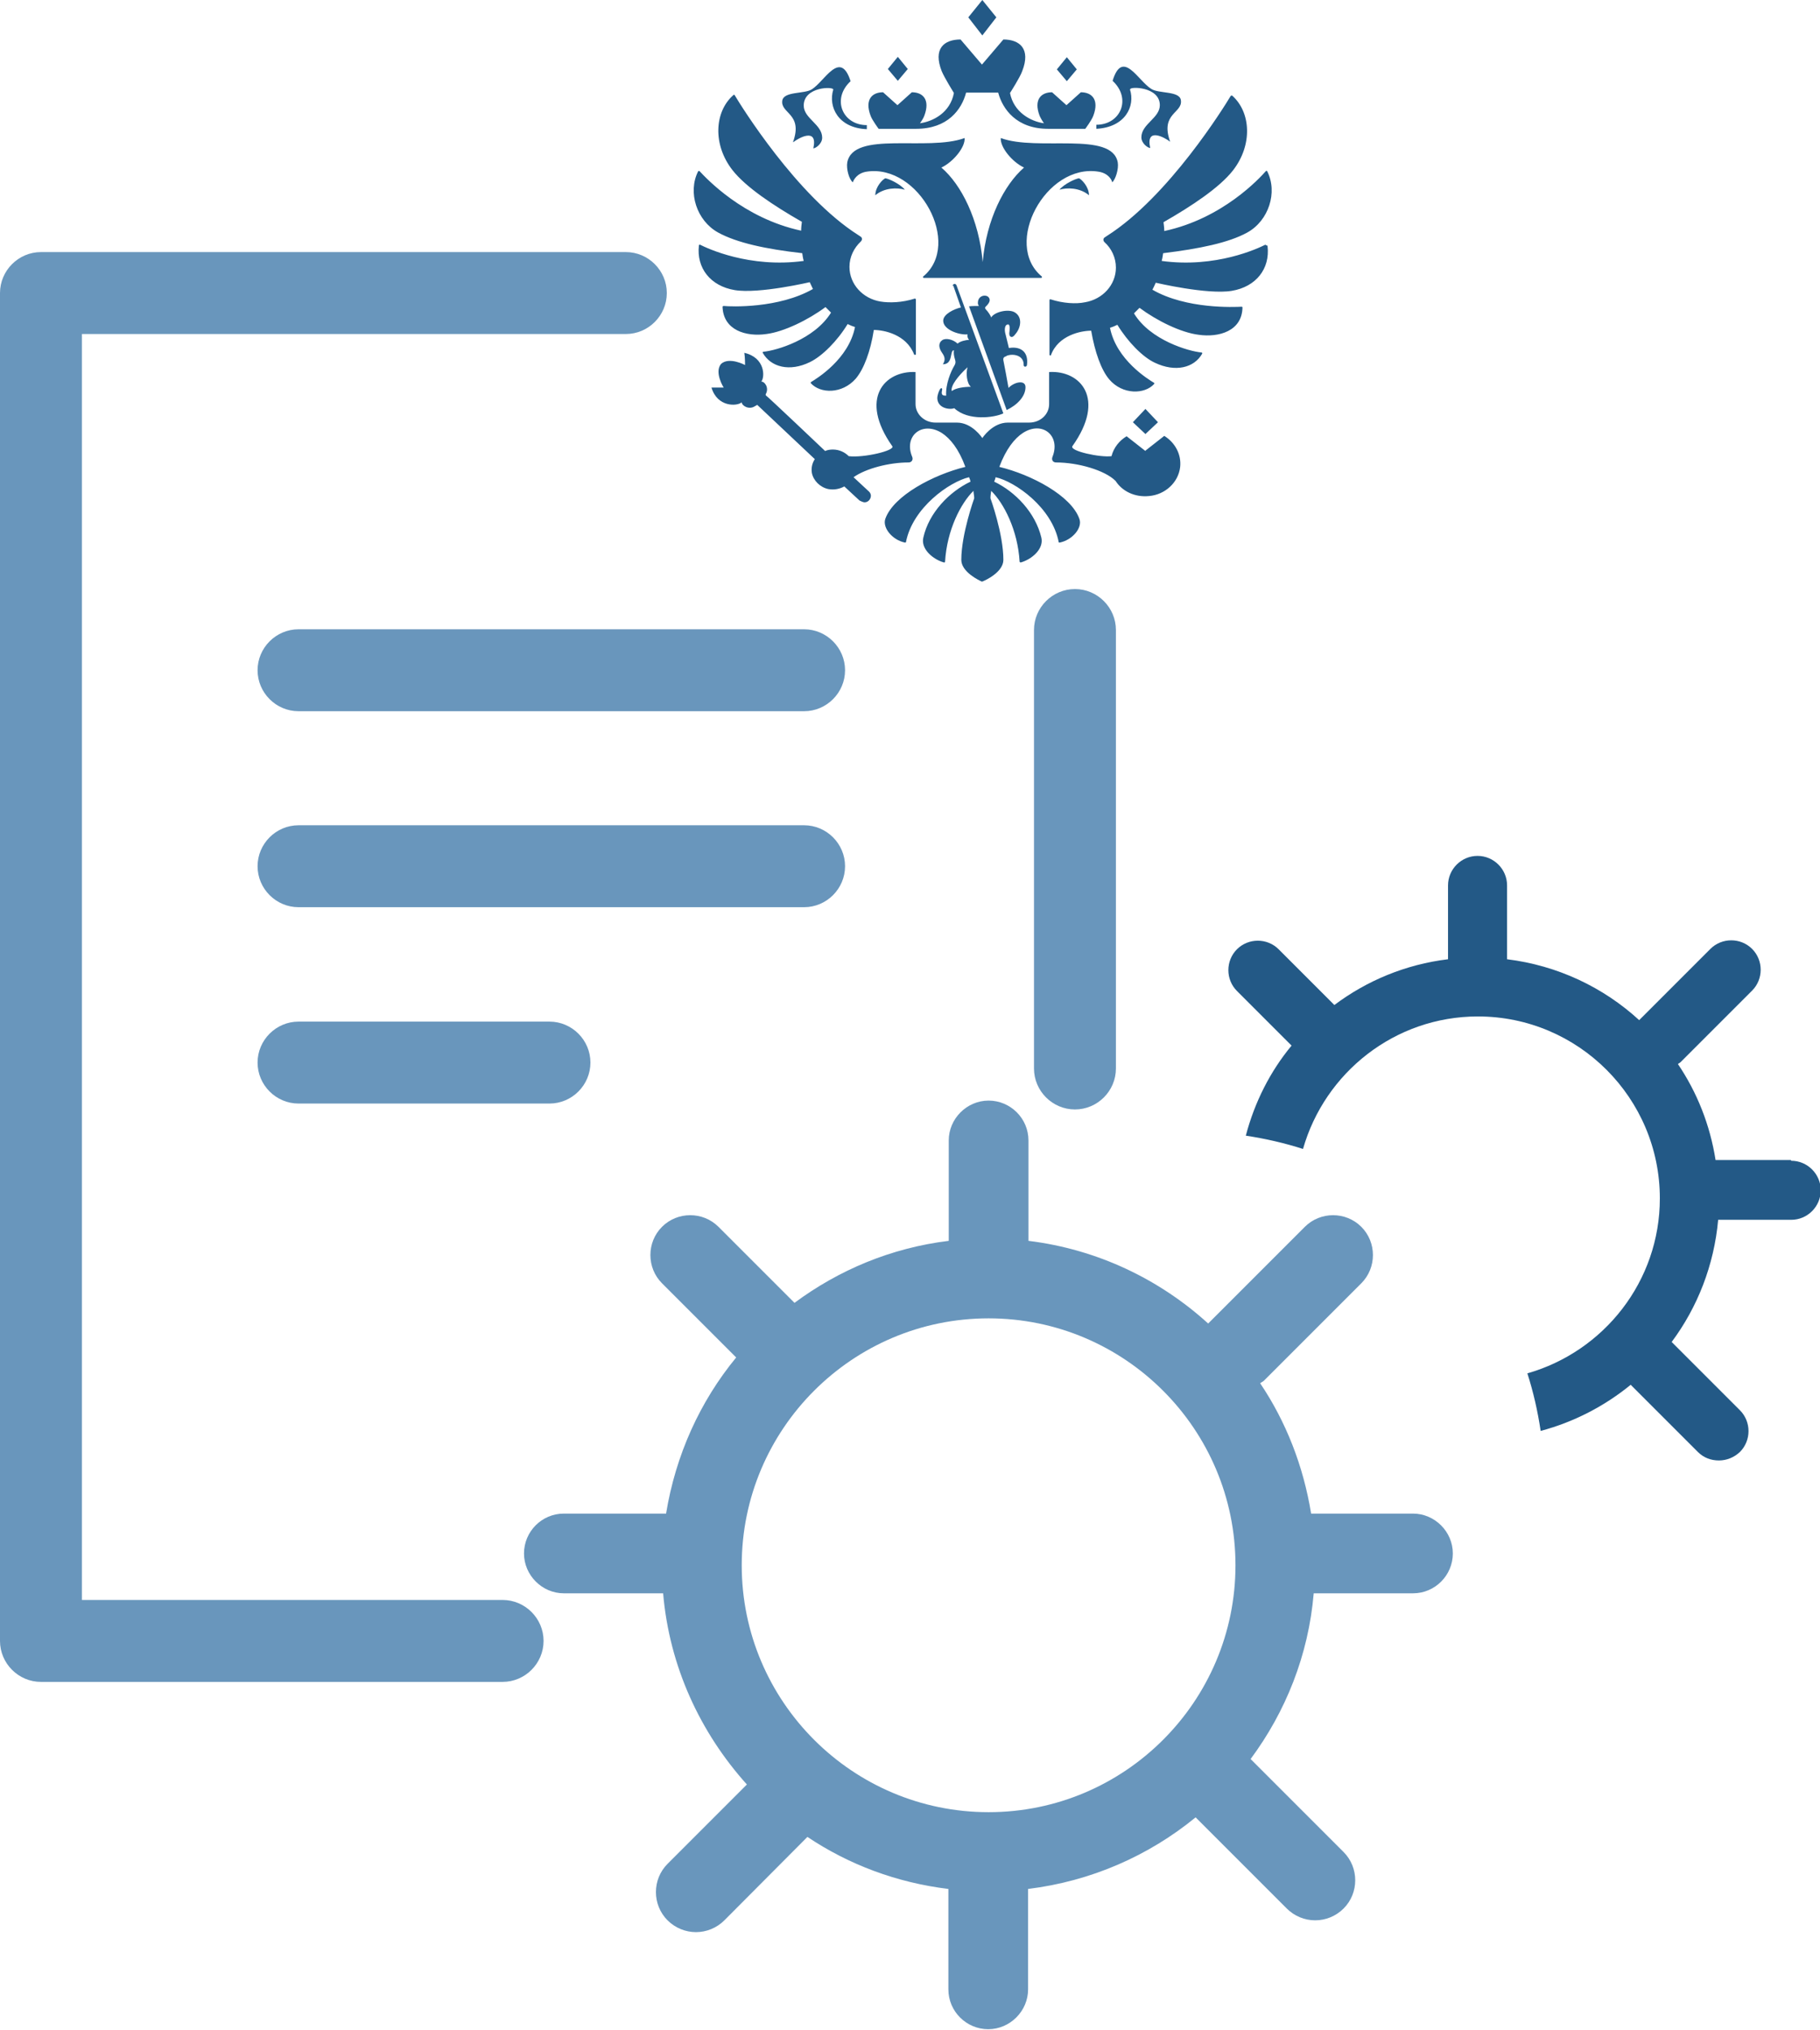 <?xml version="1.0" encoding="UTF-8"?> <svg xmlns="http://www.w3.org/2000/svg" id="_Слой_2" data-name="Слой 2" viewBox="0 0 49.32 55"> <defs> <style> .cls-1 { fill: #6996bc; } .cls-2 { fill: #235986; } </style> </defs> <g id="_Слой_1-2" data-name="Слой 1"> <g> <g> <g> <path class="cls-1" d="m29.13,30.06c-.61,0-1.11-.5-1.11-1.11v-11.88c0-.61.5-1.11,1.11-1.11s1.11.5,1.11,1.11v11.88c0,.61-.5,1.11-1.11,1.11Z"></path> <path class="cls-1" d="m13.62,45.57H1.11c-.61,0-1.11-.5-1.11-1.11V7.94c0-.61.5-1.11,1.11-1.11h15.85c.61,0,1.11.5,1.11,1.11s-.5,1.11-1.11,1.11H2.22v34.3h11.4c.61,0,1.11.5,1.11,1.11s-.5,1.11-1.11,1.11Z"></path> <path class="cls-1" d="m21.79,19.27h-13.7c-.61,0-1.11-.5-1.11-1.11s.5-1.11,1.11-1.11h13.7c.61,0,1.11.5,1.11,1.11s-.5,1.11-1.11,1.11Z"></path> <path class="cls-1" d="m21.79,24.58h-13.7c-.61,0-1.11-.5-1.11-1.11s.5-1.11,1.11-1.11h13.7c.61,0,1.11.5,1.11,1.11s-.5,1.11-1.11,1.11Z"></path> <path class="cls-1" d="m14.89,29.9h-6.8c-.61,0-1.11-.5-1.11-1.11s.5-1.11,1.11-1.11h6.8c.61,0,1.11.5,1.11,1.11s-.5,1.11-1.11,1.11Z"></path> </g> <g id="Shape"> <path class="cls-2" d="m29.51,5.29c-.25-.21-.6-.21-.8-.15.13-.16.44-.3.53-.31.07.03.27.23.27.46h0Zm.78-.89c-.16-.86-2.17-.29-3.17-.66-.02.25.31.65.63.8-.54.47-1.02,1.41-1.12,2.56-.1-1.15-.58-2.1-1.12-2.56.32-.15.65-.55.63-.8-1.01.37-3.01-.21-3.18.66-.03.18.05.46.15.54.02-.06.11-.25.38-.29,1.41-.21,2.59,1.96,1.53,2.84-.02.01,0,.04.01.04h3.19s.03-.02.01-.04c-1.06-.88.11-3.06,1.53-2.84.28.04.37.23.38.29.09-.08.18-.36.15-.54h0Zm.34-1.98c-.03-.08.8-.08.8.43,0,.35-.5.51-.5.87,0,.17.18.29.24.29-.13-.58.4-.28.54-.17-.28-.78.35-.77.29-1.13-.04-.25-.6-.17-.8-.3-.36-.22-.78-1.1-1.05-.22.52.48.22,1.19-.44,1.19,0,0,0,.1,0,.11.78-.04,1.06-.61.91-1.07h0Zm-9.13,1.43c.14-.11.67-.41.54.17.06,0,.24-.12.24-.29,0-.36-.5-.52-.5-.87,0-.52.83-.52.8-.43-.14.46.13,1.04.91,1.07,0,0,0-.11,0-.11-.66,0-.96-.71-.44-1.19-.28-.87-.7,0-1.05.22-.2.13-.75.05-.8.3-.06.36.57.35.29,1.13h0Zm2.22,1.44c.25-.21.6-.21.8-.15-.13-.16-.44-.3-.53-.31-.07.03-.27.23-.27.46h0ZM27,.47l-.38-.47-.38.47.38.49.38-.49h0Zm2.18,1.41l-.27-.33-.27.33.27.32.27-.32h0Zm2.2,9.56l-.34-.36-.34.36.34.32.34-.32h0ZM24.6,1.87l-.27-.33-.27.33.27.32.27-.32h0Zm-.78,1.62h1.01c.85,0,1.23-.52,1.35-.98h.87c.12.45.5.98,1.35.98h1.01s.18-.24.22-.36c.16-.43-.04-.63-.34-.63l-.39.35-.39-.35c-.3,0-.5.2-.34.63.02.05.07.14.12.21-.36-.05-.82-.3-.92-.82,0,0,.27-.42.33-.59.24-.61-.07-.86-.51-.86l-.58.68-.58-.68c-.45,0-.75.25-.51.86.07.17.33.59.33.59-.1.53-.56.77-.92.82.05-.07.1-.15.12-.21.16-.43-.04-.63-.34-.63l-.39.35-.39-.35c-.3,0-.5.2-.34.63.04.12.22.36.22.36h0Zm10.47,3.14c-.2.1-1.34.64-2.81.44.02-.07.03-.14.04-.21.98-.12,1.77-.28,2.28-.56.58-.32.83-1.09.54-1.66,0-.01-.03-.02-.04,0-.16.18-1.16,1.28-2.75,1.62,0-.08-.01-.16-.02-.24.77-.44,1.52-.94,1.88-1.4.54-.69.49-1.58-.02-2.03,0,0-.01,0-.02,0,0,0-.01,0-.02.01-.16.27-1.68,2.73-3.35,3.79-.02.01-.04.03-.06.04-.05.03-.05.09-.01.13.19.17.31.42.31.69,0,.47-.36.86-.84.94-.24.05-.59.03-.93-.08-.02,0-.03,0-.03.02v1.49s.04.03.04,0c.2-.54.82-.66,1.09-.66.1.58.27,1.06.49,1.32.36.42.96.41,1.22.12,0,0,0-.01,0-.02,0,0,0-.01-.01-.01-.15-.09-1.02-.62-1.19-1.49.07-.02.14-.05.2-.08.28.46.69.88,1.02,1.03.55.26,1.06.14,1.28-.25,0-.01,0-.03-.02-.03-.34-.03-1.39-.33-1.83-1.06.05-.05.1-.1.15-.15.47.35,1.12.67,1.6.73.55.08,1.18-.1,1.19-.74,0-.01-.01-.02-.02-.02-.2.01-1.5.07-2.42-.46.03-.06.06-.12.09-.19,0,0,1.4.33,2.06.22.66-.11,1.04-.6.97-1.21,0-.02-.02-.02-.03-.02h0Zm-12.35,1.01c.03.06.06.13.09.19-.93.53-2.22.48-2.42.46-.01,0-.03.01-.03.02.02.64.64.82,1.19.74.47-.06,1.13-.38,1.6-.73.05.05.1.1.15.15-.45.73-1.49,1.03-1.83,1.06-.02,0-.03.02-.02.03.22.39.73.52,1.28.25.33-.16.74-.57,1.02-1.03.06.03.13.06.2.08-.17.87-1.04,1.4-1.19,1.49,0,0,0,0-.01.01,0,0,0,.01,0,.02.26.29.85.3,1.22-.12.22-.26.4-.74.49-1.32.27,0,.88.12,1.09.66,0,.02.05.02.05,0v-1.49s-.02-.03-.03-.02c-.34.11-.69.12-.93.08-.48-.08-.84-.47-.84-.94,0-.27.12-.51.31-.69.04-.04.04-.1-.01-.13-.02-.01-.04-.03-.06-.04-1.67-1.06-3.19-3.52-3.35-3.79,0-.01-.03-.02-.04,0-.51.45-.56,1.34-.02,2.03.36.46,1.11.96,1.88,1.4-.01.08-.02.16-.02.24-1.58-.34-2.58-1.43-2.75-1.61-.01-.01-.03-.01-.04,0-.29.57-.04,1.34.54,1.66.51.28,1.3.45,2.28.56.01.07.02.14.04.21-1.47.2-2.61-.34-2.81-.44-.01,0-.03,0-.03.02-.07.61.31,1.1.97,1.21.66.11,2.06-.22,2.06-.22h0Zm9.1,4.58l-.51-.4c-.2.12-.35.31-.41.54-.31.04-1.14-.14-1.06-.27.92-1.29.22-2.06-.63-2.01v.87c0,.28-.24.5-.54.5h-.58c-.42,0-.69.42-.69.42,0,0-.27-.42-.69-.42h-.58c-.3,0-.54-.23-.54-.5v-.87c-.84-.04-1.54.72-.63,2.01.08.12-.78.32-1.18.27-.11-.11-.26-.18-.43-.18-.07,0-.15.01-.21.04,0,0-1.58-1.5-1.61-1.51v-.03c.1-.17-.03-.35-.12-.34.1-.12.11-.65-.46-.78.02.11.02.33.02.33,0,0-.43-.23-.65-.03-.19.23.07.64.07.64,0,0-.22,0-.33,0,.16.54.7.51.82.4,0,.09.19.21.35.11l.07-.04s1.56,1.47,1.56,1.47c-.07.11-.1.23-.08.37.04.21.22.39.44.44.16.03.31,0,.44-.07l.41.38s.09.05.14.05c.1,0,.17-.09.17-.18,0-.04-.02-.08-.05-.11,0,0-.42-.39-.42-.39.34-.24.97-.4,1.49-.4.09,0,.13-.08.1-.15-.24-.57.27-.98.8-.65.23.15.46.43.64.92-.86.21-1.95.78-2.17,1.41-.08.24.19.57.53.64,0,0,.01,0,.02,0,0,0,0,0,.01-.01.18-.94,1.19-1.64,1.71-1.76.03.07.02.05.04.12-.57.27-1.13.84-1.28,1.52-.07.31.27.59.56.67.01,0,.03,0,.03-.02.05-.86.43-1.59.77-1.92,0,.06.02.13.02.2,0,0-.35.97-.35,1.67,0,.33.49.56.56.59.09-.03.58-.26.58-.59,0-.71-.35-1.67-.35-1.67,0-.07.01-.13.02-.2.34.33.72,1.06.77,1.92,0,.01.02.02.03.02.29-.08.63-.36.56-.67-.16-.68-.71-1.25-1.28-1.52.03-.07.02-.05.04-.12.53.12,1.53.82,1.71,1.76,0,0,0,.01.01.01s.01,0,.02,0c.34-.07.62-.4.53-.64-.22-.63-1.3-1.2-2.17-1.41.18-.48.41-.77.64-.92.53-.34,1.03.08.8.65-.03.08.01.15.1.15.59,0,1.32.21,1.61.5.18.28.52.45.91.41.44-.04.79-.37.84-.78.04-.35-.14-.67-.43-.85l-.51.4h0Zm-3.76-2.58c.18-.07.47-.01.46.25,0,.06.08.06.09,0,.05-.39-.21-.51-.49-.46-.03-.13-.06-.25-.09-.37-.03-.09-.04-.27.07-.27.06,0,.04.17.03.24,0,.06.02.1.07.1.03,0,.07-.04.09-.07.16-.18.2-.46,0-.59-.16-.11-.55-.03-.65.13-.02-.06-.09-.16-.13-.2-.04-.04-.05-.07,0-.11.02-.02.09-.09.09-.16,0-.04-.03-.12-.14-.12-.08,0-.18.06-.18.19,0,.03,0,.06.03.09-.05,0-.2,0-.27.01l1.02,2.81c.29-.14.51-.37.51-.62,0-.21-.31-.14-.46.02-.05-.27-.09-.51-.14-.75-.01-.07.02-.09.08-.11h0Zm-1.45-1.91l.21.6c-.18.04-.48.18-.48.36,0,.24.42.39.66.37-.01.05,0,.1.04.15-.09,0-.25.04-.31.1-.13-.12-.33-.16-.42-.09-.1.07-.1.2,0,.34.07.1.1.19.02.31.29,0,.18-.38.3-.38-.01.07,0,.16.03.25.02.06.02.11-.02.17-.09.15-.24.5-.22.81-.1,0-.14-.02-.11-.15.01-.05-.02-.08-.06-.02-.04.07-.07.18-.07.23,0,.28.33.33.46.28.37.35,1.08.26,1.33.14l-1.27-3.47c-.03-.07-.12-.03-.1.03h0Zm-.04,2.86c-.03-.14.17-.4.43-.64-.05.16-.02.44.09.53-.18,0-.4.03-.51.11h0Z"></path> </g> </g> <path class="cls-1" d="m38.3,41.01h-2.77c-.21-1.29-.68-2.49-1.38-3.53.03-.03.07-.04.1-.07l2.64-2.64c.42-.42.42-1.11,0-1.53s-1.11-.42-1.53,0l-2.62,2.62c-1.32-1.2-3-2.01-4.87-2.24v-2.72c0-.6-.49-1.08-1.08-1.08s-1.08.49-1.08,1.08v2.72c-1.56.19-2.98.79-4.18,1.68l-2.06-2.06c-.42-.42-1.11-.42-1.53,0s-.42,1.11,0,1.53l2.01,2.01c-.98,1.19-1.64,2.64-1.9,4.23h-2.77c-.6,0-1.08.49-1.08,1.08s.49,1.08,1.08,1.08h2.69c.17,1.99,1.01,3.78,2.27,5.18l-2.15,2.15c-.42.42-.42,1.11,0,1.53.21.21.49.32.77.32s.56-.11.77-.32l2.25-2.26c1.12.75,2.42,1.24,3.82,1.41v2.72c0,.6.49,1.08,1.08,1.08s1.08-.49,1.08-1.08v-2.72c1.71-.21,3.27-.9,4.54-1.94l2.47,2.47c.21.21.49.32.77.32s.56-.11.77-.32c.42-.42.42-1.11,0-1.53l-2.52-2.52c.95-1.28,1.57-2.82,1.71-4.49h2.69c.6,0,1.08-.49,1.08-1.08s-.49-1.08-1.08-1.08Zm-11.51,8.09c-3.69,0-6.69-3-6.69-6.69s3-6.69,6.69-6.69,6.69,3,6.69,6.69-3,6.69-6.69,6.69Z"></path> <path class="cls-2" d="m48.53,31.43h-2.04c-.15-.95-.5-1.83-1.02-2.6.02-.02.05-.03.07-.05l1.94-1.94c.31-.31.31-.82,0-1.13s-.82-.31-1.13,0l-1.93,1.93c-.97-.89-2.21-1.48-3.58-1.65v-2c0-.44-.36-.8-.8-.8s-.8.36-.8.8v2c-1.15.14-2.2.58-3.08,1.24l-1.51-1.51c-.31-.31-.82-.31-1.13,0-.31.31-.31.82,0,1.13l1.48,1.48c-.58.7-1,1.53-1.24,2.44.53.08,1.05.2,1.55.36.59-2.07,2.49-3.59,4.74-3.59,2.72,0,4.93,2.21,4.93,4.93,0,2.25-1.52,4.15-3.59,4.74.16.5.28,1.02.36,1.56.9-.24,1.73-.67,2.44-1.25l1.82,1.82c.16.16.36.23.57.23s.41-.08.57-.23c.31-.31.31-.82,0-1.13l-1.85-1.85c.7-.94,1.15-2.08,1.26-3.31h1.98c.44,0,.8-.36.8-.8s-.36-.8-.8-.8Z"></path> </g> </g> </svg> 